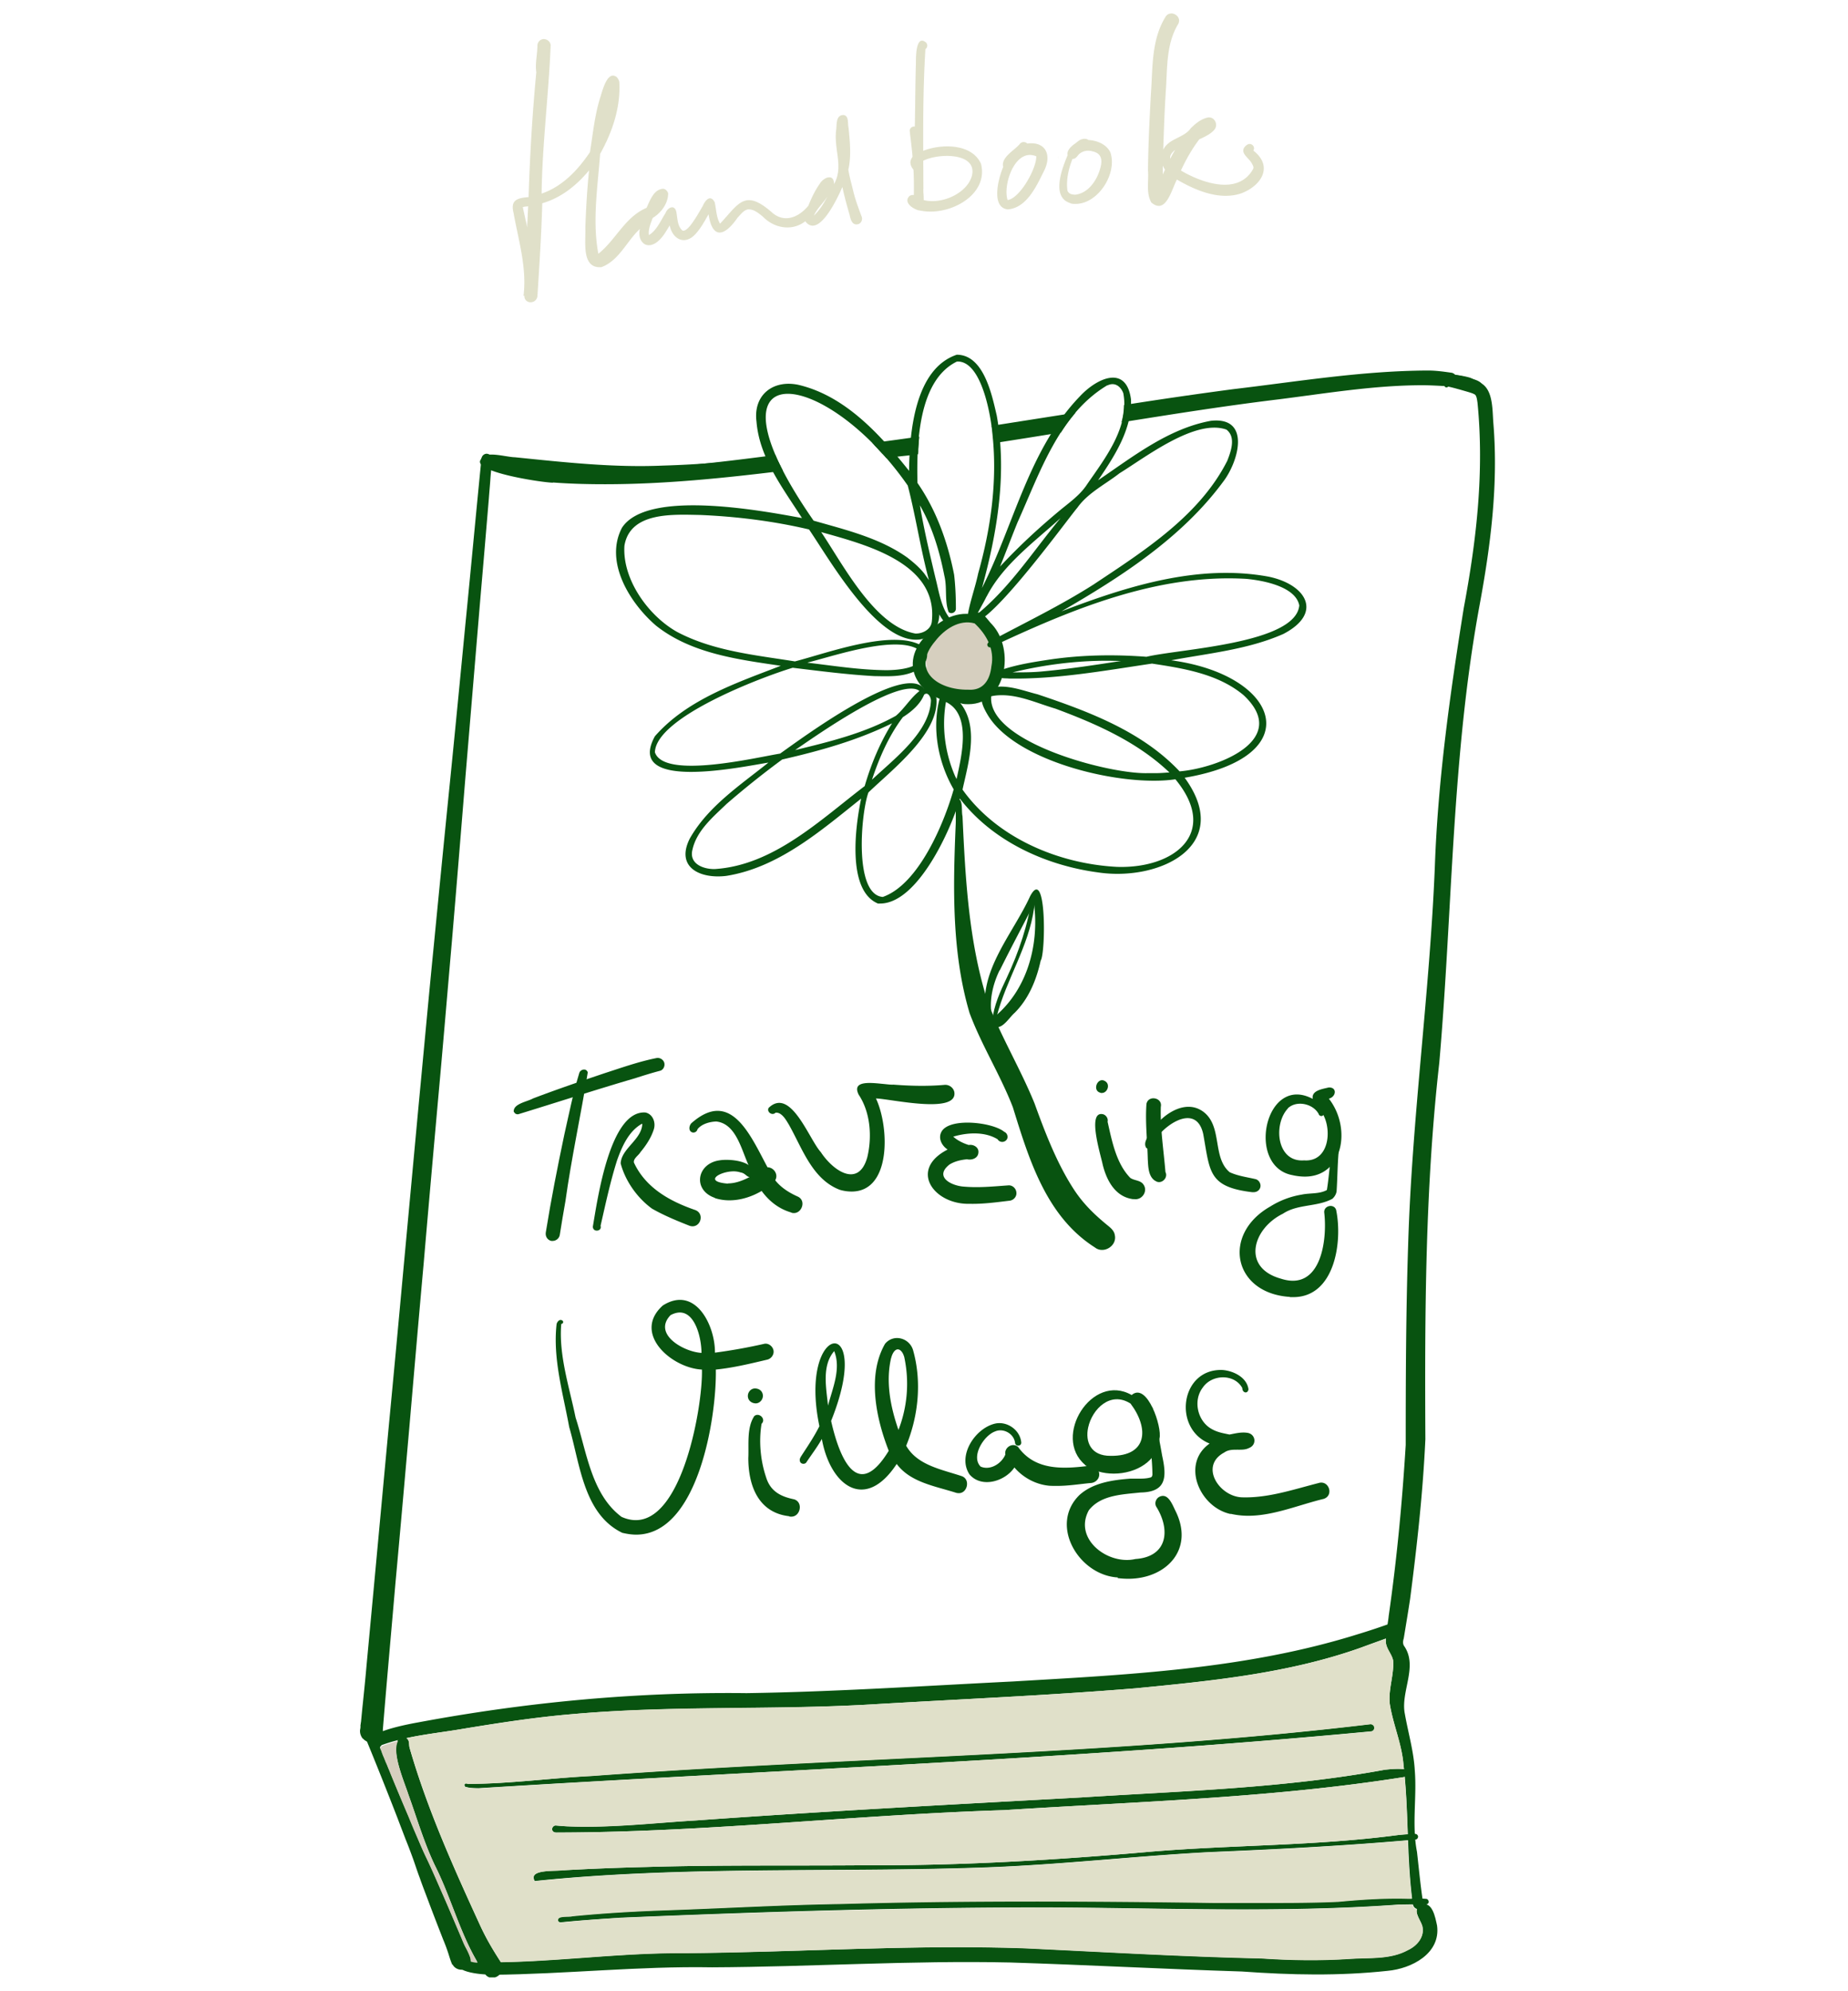 <svg xmlns="http://www.w3.org/2000/svg" width="272" height="293" fill="none"><g clip-path="url(#a)"><path fill="#D6CFBF" d="M141.278 103.082c-.325 0-.617-.097-.91-.194-2.795.55-4.843-2.293-3.965-4.845-.553-1.939 0-4.426 1.82-5.46.65-.807 1.625-1.357 2.665-1.454 1.365-.646 2.893-.129 3.998.743 3.413 2.197.845 11.243-3.283 11.243h-.325v-.033z"/><path fill="#085310" d="M81.148 182.617c-.585-.129-.91-.679-.813-1.26.78-4.846 1.723-9.627 2.73-14.408.683-3.004 1.268-6.009 2.178-8.981.13-.614 1.04-.84 1.268-.161-1.007 6.267-2.405 12.599-3.283 18.93-.292 1.68-.585 3.36-.845 5.04-.097.484-.552.84-1.04.84h-.195z"/><path fill="#085310" d="M75.622 163.654c-.162-1.227 1.983-1.518 2.828-2.003 3.478-1.324 6.988-2.52 10.53-3.715 2.504-.807 5.039-1.712 7.639-2.229.487-.097.975.194 1.138.646.162.485-.098 1.099-.618 1.228-1.235.323-2.47.711-3.673 1.098-5.753 1.68-11.506 3.554-17.194 5.298h-.097a.557.557 0 0 1-.52-.355l-.033.032zm11.636 16.863c.682-3.973 2.502-17.154 7.736-16.799 1.105.227 1.56 1.487 1.235 2.488-.39 1.228-1.138 2.358-1.95 3.327-.293.517-1.073.937-.976 1.551 1.723 3.715 5.266 5.686 9.004 6.978 1.527.549.747 2.843-.813 2.326-1.885-.743-3.77-1.519-5.525-2.52-2.178-1.583-3.933-4.07-4.616-6.655.098-2.197 3.088-3.489 3.186-5.815h-.098c-1.918 1.099-2.893 3.328-3.608 5.331-1.007 3.166-1.69 6.396-2.438 9.659.13.452-.195.711-.552.711-.293 0-.553-.162-.585-.55v-.032zm29.155-2.1c-3.186-.936-5.103-3.747-6.143-6.751-1.105-2.262-1.853-6.3-4.843-6.623-.975.032-2.145.355-2.763 1.131a.62.62 0 0 1-.715.484c-.65-.161-.553-.969-.195-1.356 6.63-5.88 9.426 3.941 12.253 8.27.878 1.163 2.113 1.938 3.413 2.519 1.268.582.618 2.423-.552 2.423-.13 0-.293 0-.455-.097z"/><path fill="#085310" d="M105.231 176.285c-3.315-1.13-2.697-5.039.65-5.524 1.463-.258 5.363.065 4.973 2.165.52-.291.975-.614 1.463-.937 1.203-.776 2.6.84 1.625 1.906-1.69 1.583-4.16 2.746-6.566 2.746a6.915 6.915 0 0 1-2.145-.323v-.033zm1.885-2.132c1.138 0 2.211-.42 3.218-.937-.455-.032-.65-.581-1.332-.678a3.29 3.29 0 0 0-1.008-.162c-2.048 0-4.55 1.519-.845 1.81l-.033-.033zm16.481.937c-4.063-1.551-5.525-6.138-7.508-9.627-.358-.581-.748-1.292-1.365-1.615-.228-.097-.39-.129-.585-.097-.455.485-1.333-.097-1.008-.711 3.25-3.133 5.948 4.62 7.671 6.494 1.82 2.778 5.59 5.362 6.858.743.715-3.005.455-6.591-1.268-9.175-1.007-2.003 1.43-1.809 3.348-1.615.715.064 1.365.161 1.755.129 2.535.194 5.038.258 7.573.032.651-.032 1.268.42 1.398 1.066.52 3.328-9.523.969-11.538.937 1.982 4.2 2.275 13.697-3.576 13.697-.52 0-1.105-.064-1.755-.258zm15.893-5.912c-.845-.549-1.43-1.615-.942-2.584 1.105-2.197 7.573-1.454 9.263-.033.487.194.65.873.292 1.228-.357.388-1.007.323-1.267-.129-1.885-1.163-4.486-1.002-6.533-.388.65.582 1.462.969 2.275 1.228.715-.129 1.528.355 1.43 1.13-.065.84-.975 1.131-1.69.97-.91.097-1.788.29-2.568.775-2.177 1.712 0 3.004 1.885 3.23 2.341.227 4.453 0 6.761-.161.618-.065 1.17.452 1.203 1.066.065.614-.455 1.163-1.073 1.195-1.853.226-3.803.485-5.656.453h-.357c-5.136 0-8.743-5.04-3.055-7.98h.032zm27.367 7.301c-2.665-.291-3.965-2.714-4.55-5.072-.26-1.324-2.275-7.656-.13-7.462.553.032.975.614.845 1.13.65 2.876 1.268 6.138 3.348 8.271.617.419 1.528.323 1.95 1.001.618.905-.13 2.132-1.17 2.132-.098 0-.195 0-.293-.032v.032zm-4.874-15.668c-1.3-.291-.423-2.455.715-1.68.748.485.293 1.712-.52 1.712h-.195v-.032zm8.028 12.954c-1.008-.646-1.008-2.1-1.073-3.166-.065-2.713-.39-5.459-.195-8.14.26-1.357 2.405-.937 2.113.42-.098 3.165.422 6.428.682 9.594.358.711-.26 1.486-.942 1.486a.884.884 0 0 1-.553-.194h-.032z"/><path fill="#085310" d="M184.312 175.445c-6.5-.775-6.208-3.036-7.215-8.56-1.073-4.878-6.338-1.034-7.574 1.68.098.419-.52.646-.812.355-.553-.872.487-1.938.91-2.681 1.56-2.326 5.005-4.652 7.638-2.52 2.665 2.197 1.17 6.655 3.738 8.787 1.203.549 2.47.71 3.738 1.001.52.097.877.646.78 1.163-.098.485-.52.775-1.008.775h-.195zm6.045-2.487c-7.053-1.131-4.193-15.022 2.86-11.242-.228-1.26 1.463-1.454 2.34-1.68 1.268-.065 1.138 1.357.033 1.647 3.348 4.265 2.145 11.469-3.543 11.469a8.55 8.55 0 0 1-1.723-.194h.033zm-.78-9.853c-2.211 2.326-1.69 7.979 2.372 7.656 3.576.259 4.128-4.232 2.828-6.687-.162.291-.617.161-.682-.129-.52-.969-1.658-1.519-2.731-1.519-.65 0-1.3.194-1.82.679h.033z"/><path fill="#085310" d="M189.869 190.855c-8.385-.517-10.076-9.24-2.892-13.31a12.51 12.51 0 0 1 4.615-1.744c1.203-.259 2.633-.065 3.705-.679.293-1.744.358-3.392.683-5.072.097-.387.097-.904.422-1.163.488-.258.715.291.618.711-.163 1.906-.163 3.812-.293 5.718-.065.42-.292.808-.617 1.098-2.243 1.228-5.103.743-7.281 2.197-4.485 2.197-6.11 7.947-.292 9.562 5.883 1.906 6.858-5.653 6.37-9.756-.065-1.033 1.463-1.324 1.755-.355.976 4.716-.227 12.825-6.305 12.825h-.52l.032-.032zm-98.256 34.728c-5.72-2.746-6.24-10.144-7.834-15.571-.91-4.975-2.437-10.112-1.852-15.184.097-.323.422-.743.812-.517.26.13.163.517-.13.517-.39 4.588 1.203 9.336 2.113 13.795 1.625 4.975 2.308 11.274 6.76 14.601 8.517 3.812 11.994-16.12 11.832-21.676-4.518-.226-10.304-5.363-5.753-9.433 4.745-3.005 7.703 2.875 7.67 6.945a80.5 80.5 0 0 0 7.216-1.292c.618-.161 1.268.323 1.398.937.13.614-.325 1.26-.943 1.389-2.47.582-4.973 1.195-7.541 1.454.13 6.978-2.6 24.293-11.733 24.293-.618 0-1.3-.097-1.983-.258h-.032zm7.085-32.047c-2.697 2.811 1.983 5.427 4.551 5.557 0-2.1-.878-5.944-3.186-5.944-.422 0-.877.129-1.365.387zm17.456 29.592c-4.551-.517-6.013-4.523-6.013-8.561.097-2.003-.26-4.426.877-6.171.715-.613 1.788.453 1.073 1.131-.423 2.552-.163 5.395.65 7.818.617 2.067 2.08 2.875 4.128 3.295 1.397.42.942 2.552-.39 2.552-.098 0-.195 0-.325-.032v-.032z"/><path fill="#085310" d="M110.076 205.489c-.033-.582.422-1.163 1.04-1.163.618 0 1.138.387 1.17 1.033.033.582-.455 1.163-1.04 1.163s-1.138-.387-1.17-1.033zm30.714 14.214c-3.088-1.002-6.761-1.518-8.809-4.264-4.68 7.107-9.783 3.166-11.018-3.683-.683 1.227-1.56 2.358-2.308 3.489-.26.291-.812.194-.91-.194-.13-.388.163-.711.358-1.034.91-1.389 1.787-2.713 2.502-4.135-3.217-15.409 8.159-16.798 1.723-.775 1.203 5.33 3.835 12.017 8.483 4.393-1.852-4.716-3.217-11.08-.552-15.732 1.235-1.519 3.575-.905 4.128.904 1.3 4.588.812 9.66-1.008 14.085 1.625 2.875 5.233 3.489 8.126 4.458 1.365.42.91 2.52-.358 2.52-.097 0-.195 0-.325-.032h-.032zm-9.621-19.9c-.78 3.295-.195 6.752.845 9.95.065.226.162.452.227.678a18.724 18.724 0 0 0 .845-10.757c-.13-.388-.26-.711-.585-.969a.608.608 0 0 0-.357-.13c-.52 0-.878.808-.975 1.293v-.065zm-9.296 7.043c.683-2.585 1.95-5.428.91-8.012-1.853 2.132-1.17 5.427-.91 8.012zm32.504 11.791c-1.95-.194-3.803-1.195-5.07-2.681-1.366 2.035-4.811 3.101-6.599 1.033-1.852-2.745.813-6.816 3.771-7.494 1.787-.388 3.673.969 3.835 2.778.033.581-.845.646-.91.065-.162-1.357-1.723-2.23-2.958-1.68-1.657.613-3.575 3.682-2.112 5.168 1.43.614 3.087-.452 3.64-1.776-.195-1.034 1.073-1.842 1.885-1.099 2.535 3.522 6.696 3.231 10.564 2.746.682-.064 1.332.517 1.365 1.196.065.743-.585 1.356-1.333 1.356-1.625.162-3.25.42-4.908.42-.39 0-.78 0-1.202-.032h.032z"/><path fill="#085310" d="M159.707 215.568c-4.875-4.103 1.008-13.633 6.858-10.273 2.275-1.97 4.518 4.749 4.096 6.397-.195 3.359-3.511 5.168-6.728 5.168-1.561 0-3.088-.42-4.226-1.26v-.032zm6.696-9.013c-2.958-1.906-5.656.808-6.241 3.521-.455 2.1.39 4.2 3.316 4.168 5.46.064 5.655-4.071 2.925-7.689z"/><path fill="#085310" d="M164.518 232.14c-5.72-.323-10.141-7.688-5.655-12.114 1.982-1.809 4.875-2.229 7.475-2.423h1.073c.682 0 1.365 0 1.982-.194.163-.064.195-.226.228-.387-.033-3.231-.618-6.3-1.17-9.433-.163-.808 1.17-1.002 1.235-.162.52 2.229.975 4.523 1.365 6.784.683 3.101.683 5.363-3.185 5.427-2.665.291-5.851.356-7.606 2.617-2.308 4.232 2.828 8.109 6.858 7.172 4.746-.323 5.201-4.297 3.056-7.721-.26-.485-.065-1.099.39-1.389 1.3-.743 1.95 1.001 2.405 1.938 2.925 5.75-1.333 10.079-6.891 10.079-.52 0-1.007-.032-1.56-.097v-.097zm16.608-9.336c-4.551-.969-7.346-7.365-3.088-10.369-5.493-2.197-4.291-11.081 1.917-10.823 1.626.13 3.576 1.099 3.803 2.843-.097.711-.91.549-.91-.194-1.17-2.132-4.485-2.035-5.818-.064-1.462 1.906-.78 4.91 1.268 6.073.877.517 1.755.646 2.665.84.845-.161 1.723-.388 2.6-.258 1.268.161 1.463 1.776.293 2.229-.553.29-1.138.258-1.723.258-.682 0-1.365 0-1.95.42-3.673 1.971-.748 6.461 2.6 6.59 3.836.13 7.606-1.163 11.279-2.099 1.527-.485 2.307 1.809.78 2.325-3.641.873-7.378 2.488-11.116 2.488a11.65 11.65 0 0 1-2.6-.291v.032zM53.39 255.852c-.324-.387-.487-.969-.357-1.453.13-1.196.228-2.391.358-3.586.195-1.874.39-3.78.552-5.654l1.073-11.5c.715-7.721 1.43-15.442 2.145-23.131a5808.17 5808.17 0 0 0 2.21-23.679l2.243-24.196c.748-7.851 1.463-15.733 2.243-23.583.78-8.012 1.56-15.991 2.372-24.003.78-7.753 1.528-15.506 2.276-23.26.78-7.817 1.495-15.635 2.275-23.453 0-.29.065-.549.097-.84 0-.387.325-.71.715-.742.455 0 .845.355.813.807-.033.97-.163 1.97-.228 2.94-.065.969-.162 1.938-.227 2.875-.163 1.938-.325 3.877-.488 5.783-.325 3.94-.682 7.914-1.007 11.855l-1.95 23.325c-.65 8.011-1.3 16.023-1.983 24.067-.683 7.818-1.333 15.635-2.048 23.453-.715 8.012-1.43 16.023-2.113 24.035-.715 7.915-1.397 15.862-2.08 23.777-.682 7.753-1.365 15.538-2.08 23.324-.617 7.171-1.267 14.343-1.852 21.515v.323a1.677 1.677 0 0 1-1.56 1.583h-.098a1.73 1.73 0 0 1-1.268-.582h-.032z"/><path fill="#085310" d="M66.586 289.159c-.228-.485-.39-1.034-.553-1.551a25.361 25.361 0 0 0-.813-2.197c-.78-2.003-1.56-4.005-2.307-6.008-.39-1.034-.78-2.036-1.138-3.069-.357-.937-.65-1.874-.975-2.779a81.293 81.293 0 0 0-1.137-2.972c-.39-1.033-.78-2.035-1.17-3.069A626.038 626.038 0 0 0 53.65 255.4c-.066-.097-.163-.194-.195-.291-.066-.161-.13-.355-.195-.517-.066-.226-.195-.452-.195-.678 0-.194.065-.42.195-.549a.789.789 0 0 1 1.137 0c.163.194.228.42.325.614.098.193.195.387.26.581.033.097.065.194.033.291.195.484.39.937.552 1.389 0 0 0 .065.033.097 0 0 0 .065.032.097 0 .064.065.129.098.194v.032s.065.161.097.226c0 .065.065.162.098.226.097.194.162.388.26.614v.065c.097.226.162.42.26.646.13.29.26.614.357.872.13.258.228.549.325.775.13.291.26.614.358.873a373.98 373.98 0 0 0 2.665 6.364 79.12 79.12 0 0 1 1.235 2.939c.423 1.002.813 1.971 1.3 2.94.91 1.874 1.723 3.812 2.568 5.718l2.535 5.912c.26.614.488 1.227.813 1.809.227.452.455.904.617 1.389.228.646-.097 1.421-.715 1.712a1.28 1.28 0 0 1-.585.129c-.52 0-1.072-.29-1.3-.775l-.032.065z"/><path fill="#085310" d="M55.014 257.209c-3.218-2.035 5.363-3.521 6.566-3.747 15.926-2.973 32.08-4.491 48.299-4.297 13.066-.194 26.067-1.066 39.101-1.712 17.064-1.002 34.421-1.809 50.835-6.946a95.635 95.635 0 0 0 5.135-1.712.988.988 0 0 1 1.203.582c.162.484-.13 1.001-.585 1.163-1.723.646-3.478 1.259-5.201 1.906-10.661 3.812-22.037 4.91-33.218 6.008-13.066 1.066-26.165 1.615-39.231 2.391-14.594.84-29.252.129-43.814 1.421-5.33.453-10.596 1.26-15.861 2.132-4.03.711-8.19 1.002-12.091 2.423a.875.875 0 0 1-.78.452c-.13 0-.26 0-.39-.096l.032.032zM81.407 71.036c-1.788-.032-13.164-1.777-10.304-3.715.358-.13.748 0 1.073.129 2.178.646 4.29 1.13 6.436 1.389 11.83 1.066 23.759-.355 35.525-1.874.033.097.065.162.098.259.195.484.455.969.715 1.486l.292.581c-8.71 1.066-17.421 1.97-26.197 1.97-2.568 0-5.103-.064-7.67-.258l.032.033zm48.462-4.297c-.26-.29-.52-.55-.748-.808-.162-.161-.292-.29-.422-.452l-.065-.065c-.098-.064-.163-.161-.228-.226 2.308-.29 4.616-.614 6.891-.937 0 .13 0 .259-.033.388-.032.485-.065.937-.097 1.422 0 .258 0 .516-.033.775-.682.097-1.365.194-2.08.258a72.34 72.34 0 0 0-2.6.323 9.57 9.57 0 0 0-.553-.613l-.032-.065zm16.252-2.713c0-.388-.065-.84-.162-1.357 4.095-.646 8.223-1.292 12.351-1.938a24.032 24.032 0 0 0-2.145 2.907c-3.315.55-6.598 1.066-9.913 1.583 0-.388-.065-.808-.098-1.195h-.033zM165.46 59.6a659.808 659.808 0 0 1 16.024-2.326c9.556-1.13 19.047-2.714 28.7-2.746 1.17 0 2.308.161 3.446.323.487.065.845.581.812 1.066-.032.55-.52.97-1.072.937-1.333-.065-2.698-.162-4.031-.162-7.02 0-14.171 1.196-21.062 2.068-7.768.937-15.503 2.164-23.207 3.392.228-.84.358-1.68.358-2.552h.032z"/><path fill="#085310" d="M207.974 280.371c-.975-6.816-.585-13.794-1.398-20.642-.26-3.102-1.528-5.912-2.015-8.949-.26-2.164.65-4.296.487-6.429-.227-1.033-1.17-1.841-1.072-2.972 0-1.259.325-2.519.422-3.585 1.203-8.4 1.983-16.67 2.503-25.134 0-9.82.033-19.641.358-29.462.552-18.64 3.185-37.118 3.932-55.726.455-12.76 2.243-25.424 4.258-38.023 1.885-10.046 3.023-20.061 2.016-30.205-.066-.388-.098-.872-.358-1.195-.293-.162-.683-.258-.975-.355-1.008-.291-1.983-.582-2.99-.808-.163.258-.618.097-.52-.226-.293-.775.812-1.163 1.43-1.066.91 0 1.787.226 2.632.42 3.186.226 2.926 3.94 3.121 6.3.747 9.077-.423 18.09-2.08 27.006-4.063 22.161-3.933 44.71-5.884 67.097-2.08 18.382-2.145 36.893-2.047 55.371-.358 7.85-1.235 15.7-2.243 23.486-.292 1.938-.617 3.876-.942 5.847-.13.388-.163.84.097 1.163 2.015 3.004-.585 6.687.065 9.918.488 2.778 1.3 5.491 1.463 8.302.325 4.006-.455 8.044.325 12.017.292 2.552.52 5.072.91 7.56a.782.782 0 0 1-.585.872h-.13c-.325 0-.683-.258-.748-.582h-.032z"/><path fill="#085310" d="M67.56 288.189c.358-.258.748 0 1.04.194.846.291 1.658.355 2.503.388 4.908.032 9.816-.323 14.724-.679 4.908-.355 9.816-.71 14.724-.678 16.804-.097 33.705-1.292 50.477-.711 11.538.549 23.077 1.228 34.648 1.486 4.388.291 8.678.356 13.034.065 2.827-.194 5.948.129 8.515-1.292 1.398-.646 2.503-2.003 2.113-3.554-.292-1.001-1.592-2.358-.195-3.101 1.69-.614 2.113 1.874 2.373 3.069.552 4.103-3.738 6.332-7.281 6.655-7.15.775-14.301.613-21.452.097-11.376-.356-22.719-.97-34.095-1.325-14.627-.323-29.253.646-43.879.711-10.791-.194-21.55 1.001-32.308 1.098-1.853-.032-6.403-.388-4.94-2.423zm73.978-184.687c-5.623-.097-9.751-5.233-5.331-9.885 1.658-2.1 4.323-3.748 7.086-3.166 1.105-1.034 2.015.775 2.73 1.453 3.38 3.65 2.113 11.727-3.478 11.727-.325 0-.682 0-1.04-.097l.033-.032zm4.387-5.46c.488-2.487-.715-4.651-2.47-6.3-2.275-.645-4.485.905-5.785 2.585-3.706 4.33.357 7.237 4.843 7.172 2.242.162 3.217-1.486 3.412-3.489v.032z"/><path fill="#085310" d="M71.493 290.613c-3.51-4.846-4.843-10.887-7.508-16.153-1.592-3.36-2.633-6.945-3.9-10.434-.618-1.939-2.86-6.946-1.203-8.335.325-.162.683-.065.975.129.488.356.293.969.455 1.486 2.6 9.013 6.469 17.574 10.369 26.07.942 2.035 1.95 3.715 3.153 5.557.552 1.033-.423 2.132-1.398 2.132-.325 0-.65-.129-.91-.388l-.033-.064zm-2.958-27.621s-.227-.226-.162-.356c.097-.29.39-.161.618-.129 6.045 0 12.058-.84 18.071-1.163 38.191-2.843 76.61-3.069 114.67-7.624.293 0 .553.226.586.485 0 .291-.228.549-.488.581-43.684 4.135-87.563 5.654-131.344 8.367-.65 0-1.3 0-1.918-.194l-.032.033zm13.555 6.687c-.292 0-.585 0-.747-.227-.228-.355.065-.84.488-.807.617.064 1.267.097 1.885.129 6.24.226 12.448-.517 18.656-.872 18.917-1.357 37.834-2.358 56.783-3.392 14.919-.969 29.935-1.357 44.659-4.071.878-.097 1.82-.161 2.698-.097.292 0 .552.259.552.55 0 .323-.227.613-.552.646-19.437 3.069-39.069 3.586-58.701 4.845-21.776.679-43.521 3.231-65.298 3.296h-.422zm.813 5.556c4.063-.226 8.126-.387 12.221-.484 10.889-.323 21.68-.162 32.536-.259 13.976.065 27.887-.775 41.798-2.003 12.026-1.001 24.183-.84 36.176-2.423a35.851 35.851 0 0 1 2.633-.193c.227 0 .422.161.455.387 0 .226-.163.452-.39.452-10.076.905-20.152 1.422-30.26 1.842-11.051.581-22.07 1.874-33.153 2.261-21.972.776-44.594-.258-66.209 2.003-1.04-1.841 3.25-1.389 4.193-1.615v.032zm-.747 7.333c-.098-.743 1.592-.452 2.08-.613 4.778-.485 9.588-.743 14.398-.905 8.289-.291 16.61-.775 24.898-.904 18.331-.55 36.696-.453 54.995-.162h5.493c4.323 0 8.645 0 12.968-.161 3.413-.323 6.891-.55 10.271-.453.878 0 1.755 0 2.633.065.228 0 .39.226.39.452s-.227.388-.455.388c-1.3-.065-2.6 0-3.9 0-17.357 1.26-34.843.484-52.2.42-20.802 0-41.636.646-62.438 1.518-2.893.194-5.85.388-8.743.679h-.065a.381.381 0 0 1-.358-.291l.033-.033zM89.305 70.39c-6.078-.388-12.123-.808-18.071-2.003a.757.757 0 0 1-.423-.808c.293-.937 2.015-.71 3.413-.484.618.096 1.203.193 1.528.193 7.313.743 14.561 1.55 21.842 1.228 5.59-.162 11.116-.646 16.609-1.292.195.484.455.969.715 1.486-7.346.937-14.724 1.744-22.135 1.744-1.17 0-2.34 0-3.51-.064h.032zm39.297-4.975a173.78 173.78 0 0 1 5.753-.679c.292 0 .585-.065.877-.097-.032.485-.065.937-.097 1.422-1.528.193-3.088.42-4.616.646-.195 0-.422.064-.65.064l-1.267-1.356zm88.701-7.883c-2.048-1.066-4.388-1.13-6.631-1.356-.292.29-.845 0-.78-.42 0-.194.163-.356.358-.388 1.3-.226 2.73-.065 4.062 0 1.04.161 4.616.355 3.803 2.003a.745.745 0 0 1-.552.258c-.098 0-.163 0-.26-.064v-.033z"/><path fill="#085310" d="M217.529 58.243c-1.625-1.034-3.348-1.745-5.233-2.068-.52-.096-.91-.193-1.43-.258-.553.258-1.008-.581-.52-.905.715-.355 1.592 0 2.372 0 2.016.194 4.356.453 5.786 2.036.423.549-.065 1.292-.65 1.292-.098 0-.228 0-.325-.065v-.032z"/><path fill="#085310" d="M217.627 58.372c-2.177-1.356-4.745-2.293-7.28-2.326-1.886-1.938 5.655-.775 6.273-.355.845.42 2.665 1.26 1.982 2.455a.82.82 0 0 1-.65.291c-.097 0-.227 0-.325-.065zm-88.407 74.592c-4.615-1.938-3.315-11.436-2.47-15.442-5.883 4.684-12.124 10.144-19.827 11.372-3.835.484-7.54-1.228-5.396-5.492 2.666-4.717 7.411-7.85 11.572-11.178-3.738.582-21.225 4.361-16.707-3.876 4.713-5.395 11.994-7.85 18.527-10.37-6.371-.937-13.197-1.81-18.364-5.912-3.868-3.328-7.639-9.4-5.006-14.408 3.705-5.686 20.509-2.52 26.49-1.421-2.795-4.394-6.273-8.852-6.696-14.215-.487-3.876 2.406-6.17 6.143-5.395 6.924 1.616 12.059 7.334 16.317 12.664.065-5.589.812-14.99 7.021-17.09 3.965 0 5.167 5.88 5.883 8.95 1.527 8.495.097 17.12-2.178 25.39 4.745-9.368 6.89-20.416 14.431-28.234 2.47-2.649 6.826-4.716 7.508.485.163 4.393-2.47 8.4-4.843 11.888 5.136-3.489 10.369-7.624 16.609-8.755 5.948-.646 4.063 6.041 1.788 8.981-6.078 8.238-15.016 13.988-23.792 19.06 9.621-3.683 20.119-7.01 30.488-5.104 5.493 1.13 8.125 5.33 2.177 8.431-5.2 2.294-10.986 2.843-16.511 3.877 15.926 2.132 20.412 14.15 1.983 17.283 7.28 9.983-3.706 15.313-12.807 13.924-7.703-1.034-15.504-4.62-20.281-10.855-1.268 4.523-6.209 15.442-11.734 15.442h-.325zm8.581-30.399c.682 5.201-6.533 10.725-9.979 14.053-1.072 2.843-2.21 15.054 2.113 15.377 5.266-1.842 9.003-10.79 10.433-15.83-2.34-4.038-3.282-9.174-1.982-13.665.65-.71 1.755-.161 2.373.323 3.575 3.457 1.852 9.11.91 13.375 5.07 7.107 14.106 10.919 22.719 11.371 8.451.291 15.146-4.975 8.613-12.89-7.67 1.163-23.532-2.487-27.66-9.53-.65-1.098-1.56-2.875-.065-3.715 2.373-1.001 5.103.162 7.444.743 7.508 2.52 15.373 5.46 20.899 11.339 5.655-.484 16.414-4.651 9.426-11.209-3.738-3.134-8.808-3.942-13.489-4.652-6.988 1.034-14.041 2.326-21.094 2.197-.585-.065-1.853.096-1.625-.808.162-.29.52-.452.812-.55 2.275-.742 4.648-1.098 6.988-1.453 4.681-.678 9.426-.743 14.107-.388 4.81-1.163 21.971-1.906 22.492-7.56-.553-2.81-5.396-3.682-7.801-3.908-13.196-.775-25.872 4.555-37.574 10.047-.325.161-.682-.226-.487-.55.097-.16.292-.258.455-.355 5.07-2.713 10.238-5.2 15.114-8.302 7.378-4.91 15.601-10.112 19.697-18.22.552-1.422 1.3-3.489-.13-4.587-4.583-1.616-11.896 4.07-15.732 6.428-2.113 1.648-4.648 2.876-6.208 5.072-1.495 1.745-14.496 19.706-15.861 16.508a.5.5 0 0 1-.325-.388c.325-2.164 1.137-4.296 1.592-6.46 1.853-6.59 2.828-13.504 2.113-20.353-.228-2.778-1.593-10.983-5.233-10.822-5.753 2.778-5.948 12.308-5.818 17.865 2.795 4.038 4.453 8.722 5.395 13.503.195 1.648.26 3.36.26 5.008 0 .549-.682.872-1.072.484-.618-1.648-.195-3.586-.618-5.298-.715-3.65-1.787-7.236-3.607-10.402.617 3.65 1.462 7.204 2.307 10.757.52 2.036.813 4.297 2.145 5.944.13-.032.26 0 .358.065.195.065.195.42.065.55-.813.807-1.658-.615-2.015-1.26-.033 1.744-1.008 3.391-2.86 3.682-6.176.808-13.229-11.662-16.317-16.185-5.2-1.227-10.661-1.906-15.991-2.132-3.966-.064-10.336-.517-11.181 4.523-.325 4.975 3.542 10.337 7.768 12.696 5.33 2.81 11.473 3.392 17.324 4.329 4.713-1.196 15.016-5.072 19.079-2.036.943 1.228 0 2.811-1.235 3.392-1.885.97-4.095.84-6.176.808-3.997-.226-7.995-.743-11.993-1.227-4.616 1.389-20.12 7.268-20.282 12.437 1.333 4.038 14.984.743 18.429.194 3.283-2.326 18.104-13.31 21.16-9.595.097 0 .195-.032.325-.032.715 0 1.267.678 1.43 1.324l.065-.032zm-22.72 9.239a132.33 132.33 0 0 0-8.126 6.494c-2.015 1.938-4.42 3.941-5.037 6.751-.521 2.068 1.592 2.875 3.282 2.843 8.646-.549 15.504-7.204 22.07-12.211.942-3.231 2.242-6.364 4.03-9.239-5.103 2.519-10.661 4.07-16.186 5.33l-.033.032zm20.932-9.562c-.585 1.421-1.853 2.487-3.12 3.295-2.08 2.746-3.478 5.977-4.551 9.207 3.218-3.037 8.484-6.978 8.679-11.63 0-.42-.293-1.034-.683-1.034-.097 0-.227.065-.325.162zm4.583 12.017.195.388c.715-3.295 2.275-9.498-1.56-11.339-.65 3.683-.13 7.559 1.365 10.951zm5.298-11.823c-.65 6.784 17.454 11.533 23.045 11.339h1.267c.65 0 1.268-.065 1.918-.097-4.713-4.49-10.791-7.172-16.804-9.401-2.535-.743-5.168-1.97-7.833-1.97-.52 0-1.073.032-1.593.161v-.032zm-28.863 7.947c5.071-1.228 10.239-2.488 14.822-5.04 1.267-1.066 2.145-2.616 3.478-3.65-.293-.259-.748-.356-1.236-.356-4.192 0-14.431 7.237-17.064 9.046zm32.048-11.436c1.56 0 3.121 0 4.583-.162 3.803-.355 7.573-.936 11.344-1.518-.683 0-1.365-.032-2.081-.032-4.68 0-9.36.614-13.878 1.712h.032zm-30.195-1.422c3.835.453 7.671 1.067 11.539 1.099 1.69 0 5.85-.259 5.2-2.714-.878-.775-2.243-1.066-3.868-1.066-4.225 0-10.076 1.97-12.871 2.65v.031zm15.796-4.296c1.106.064 2.373-.614 2.471-1.777.942-8.625-9.751-11.307-16.284-13.148 3.185 4.717 7.865 13.859 13.846 14.925h-.033zm10.531-5.46c-.292.614-.65 1.228-.975 1.842-.162.29-.325.581-.52.872 4.941-4.006 8.354-9.4 12.384-14.246-3.868 3.52-8.483 6.848-10.889 11.565v-.033zm-25.449-11.145c4.745 1.357 9.75 2.552 13.781 5.427.91.711 1.788 1.454 2.503 2.359l.682.969c-1.235-4.555-1.95-9.433-3.12-13.924-5.981-8.593-13.456-13.503-17.649-13.503-4.518 0-5.233 5.686 3.77 18.64l.033.032zm43.229-19.932c-7.151 4.264-9.979 12.987-13.229 20.19-.878 2.165-1.69 4.33-2.568 6.494 2.698-2.907 5.591-5.589 8.613-8.109 1.495-1.26 3.153-2.358 4.226-4.038 2.665-3.844 6.24-8.431 5.298-13.374-.293-.775-.878-1.324-1.593-1.324-.227 0-.487.064-.747.193v-.032z"/><path fill="#085310" d="M161.169 183.586c-7.183-4.555-9.718-12.987-12.091-20.643-1.82-4.716-4.615-9.142-6.37-13.859-2.633-8.883-2.438-18.446-2.048-27.62.065-1.163-.065-2.326.13-3.489a.377.377 0 0 1 .552-.226c.358.678.163 1.615.326 2.39.422 9.142.91 18.479 3.705 27.266 1.95 5.136 4.81 9.853 6.89 14.957 1.593 4.393 3.348 8.98 5.916 12.857 1.365 2.035 2.925 3.521 4.68 4.975.553.452 1.138.872 1.236 1.615.227 1.163-.813 2.132-1.886 2.132-.357 0-.715-.097-1.04-.355z"/><path fill="#085310" d="M146.121 150.893a1.16 1.16 0 0 1-.195-.646v-.032a.37.37 0 0 1-.26.097.39.39 0 0 1-.39-.452v.064c-1.69-6.59 3.77-12.373 6.338-18.026 2.438-4.652 2.307 8.399 1.56 9.465-.618 2.811-1.755 5.621-3.835 7.689-.683.581-1.593 2.1-2.536 2.1-.227 0-.455-.097-.715-.291l.033.032zm1.007-8.108c-1.04 2.132-1.625 4.716-1.072 7.042v.065c5.07-3.974 6.923-10.693 6.143-16.896-1.658 3.231-3.445 6.558-5.038 9.789h-.033z"/><path fill="#085310" d="M146.057 150.15c.227-2.196 1.17-4.264 2.112-6.235 1.788-3.811 3.186-7.914 3.738-12.049.878-.485.293 1.357.293 1.777-.78 5.653-4.096 10.499-5.493 15.926-.098.291.065.872-.39.872-.163 0-.26-.161-.26-.323v.032z"/><path fill="#D6CFBF" d="M69.284 288.577s0-.291-.065-.452a8.66 8.66 0 0 0-.617-1.389c-.325-.582-.553-1.196-.813-1.809-.845-1.971-1.657-3.942-2.535-5.912-.845-1.906-1.658-3.844-2.568-5.718-.455-.969-.877-1.971-1.3-2.94a79.137 79.137 0 0 1-1.235-2.94 529.345 529.345 0 0 1-2.665-6.364 16.85 16.85 0 0 0-.358-.872 7.74 7.74 0 0 0-.325-.775c-.13-.291-.227-.582-.357-.873-.098-.193-.163-.419-.26-.646v-.064c-.098-.194-.163-.388-.26-.582.13-.064.227-.194.292-.29.78-.291 1.593-.55 2.373-.743-.975 1.776.975 6.137 1.528 7.914 1.267 3.489 2.275 7.075 3.9 10.435 2.34 4.619 3.64 9.788 6.273 14.279-.325 0-.683-.065-1.008-.162v-.097z"/><path fill="#E0E0C9" d="M70.68 283.344c-3.9-8.497-7.735-17.057-10.368-26.071-.195-.484.033-1.13-.455-1.486 2.763-.613 5.623-.904 8.419-1.389 5.265-.84 10.563-1.68 15.861-2.132 14.561-1.324 29.22-.614 43.814-1.421 13.066-.776 26.165-1.325 39.231-2.391 11.181-1.066 22.525-2.196 33.218-6.008 1.17-.42 2.373-.84 3.575-1.293v.226c-.065 1.131.878 1.939 1.073 2.973.162 2.132-.748 4.264-.488 6.428.488 3.037 1.788 5.847 2.016 8.949 0 .193.065.42.065.613h-.13c-.878-.096-1.821 0-2.698.097-14.724 2.714-29.74 3.134-44.659 4.071-18.917 1.034-37.866 2.035-56.783 3.392-6.208.387-12.416 1.13-18.656.872-.618 0-1.236-.097-1.886-.129-.422-.032-.715.452-.487.807.195.259.455.259.747.227h.423c21.777-.065 43.521-2.617 65.298-3.296 19.6-1.259 39.264-1.776 58.701-4.845.097 0 .162 0 .227-.065.26 2.811.358 5.654.455 8.464-.52 0-1.04.065-1.592.129-11.994 1.583-24.118 1.422-36.176 2.423-13.911 1.228-27.855 2.068-41.799 2.003-10.856.097-21.647-.065-32.535.258-4.063.097-8.159.259-12.221.485-.976.194-5.266-.226-4.193 1.615 21.582-2.261 44.236-1.227 66.176-2.003 11.083-.387 22.102-1.679 33.153-2.261 9.75-.388 19.469-.905 29.187-1.744.098 2.875.26 5.75.618 8.593h-.585c-3.381-.097-6.858.129-10.271.452-4.323.194-8.646.161-12.969.161h-5.493c-18.299-.258-36.663-.355-54.995.162-8.288.129-16.609.614-24.897.905-4.81.161-9.588.42-14.399.904-.455.162-2.178-.129-2.08.614a.381.381 0 0 0 .358.291h.064a195.61 195.61 0 0 1 8.744-.679c20.802-.872 41.603-1.486 62.438-1.518 17.356.064 34.843.84 52.2-.42.682 0 1.332 0 2.015-.032v.129c.065.291.325.549.617.581-.227.743.553 1.712.78 2.455.39 1.551-.715 2.908-2.112 3.554-2.568 1.421-5.688 1.098-8.516 1.292-4.355.291-8.646.226-13.034-.064-11.571-.259-23.109-.937-34.648-1.486-16.771-.614-33.673.581-50.477.71-4.908-.032-9.848.323-14.724.679-4.03.29-8.06.581-12.09.646-1.138-1.777-2.146-3.425-3.056-5.427zm-2.34-20.708s0 .323.163.355c.618.162 1.268.162 1.918.194 43.781-2.746 87.66-4.264 131.344-8.367.293 0 .52-.258.488-.581 0-.291-.293-.517-.585-.485-38.061 4.555-76.48 4.814-114.67 7.624-6.046.291-12.06 1.131-18.072 1.163-.098 0-.228-.064-.358-.064-.13 0-.227.032-.26.161h.033zm8.712-219.092c.52-4.167-.748-8.173-1.463-12.21-.487-1.907.553-2.198 2.21-2.327.196-6.138.553-12.276 1.138-18.381-.195-1.293.163-2.65.163-3.974a.976.976 0 0 1 .91-.904c.52 0 1.007.387 1.04.904-.293 7.269-1.235 14.537-1.333 21.838 3.056-1.034 5.363-3.489 7.118-6.105.423-2.617.683-5.33 1.463-7.883.325-.937 1.04-4.232 2.47-3.166.195.226.358.485.39.776.195 3.715-1.04 7.333-2.827 10.531-.358 4.813-1.17 9.95-.26 14.699 2.6-2.068 3.9-5.395 7.085-6.752.52-1.066 1.04-2.714 2.438-2.81.357 0 .683.387.748.678 0 1.486-1.04 2.875-2.276 3.618-.292.808-.682 1.68-.552 2.52 1.17-.71 1.722-2.132 2.437-3.23.26-.744 1.236-1.325 1.56-.324.228.937.13 2.262.976 2.908.422.064.877-.485 1.105-.743.715-.905 1.267-1.906 1.852-2.908.358-.84 1.138-1.744 1.756-.517.227 1.034.227 2.197.78 3.134 2.762-2.94 3.607-5.136 7.54-1.744 1.853 1.744 4.031.84 5.461-.905.455-1.13.975-2.229 1.657-3.198.553-.97 2.146-1.615 2.113.032 1.463-2.552-.065-5.136.325-8.011.098-.776-.065-2.133 1.04-2.165.878.065.618 1.26.78 1.874.195 2.035.423 4.135-.032 6.17.162 1.066.52 2.261.747 3.263.325 1.292.781 2.487 1.236 3.715.13.42-.098.904-.521 1.034-.877.258-1.137-.679-1.267-1.325-.39-1.357-.78-2.746-1.073-4.135-.65 1.486-3.478 7.689-5.46 5.04-1.95 1.518-4.583 1.033-6.241-.679-.65-.517-1.332-1.13-2.21-1.066-.65.13-1.073.776-1.528 1.228-1.852 2.713-3.705 3.263-4.257-.517-.586 1.034-1.138 2.067-1.951 2.94-1.56 1.68-3.347.743-3.77-1.292-.553.904-1.105 1.938-2.015 2.552-1.625 1.066-2.763-.42-2.373-2.036-1.95 1.81-3.055 4.652-5.655 5.621-3.023.259-2.276-3.844-2.373-5.782.097-2.81.26-5.654.552-8.464-1.82 2.197-4.095 4.038-6.89 4.846-.13 4.555-.423 9.142-.715 13.697a1.003 1.003 0 0 1-1.008.872c-.455 0-.942-.323-.91-.969l-.13.032zm-.097-13.05c.097.516.227 1.033.325 1.517.065.323.162.679.227 1.002.033.162.065.323.098.452 0-.323 0-.646.032-.969l.098-2.132c-.26.032-.553.032-.813.13h.033zm42.838 1.227c.878-.808 1.463-1.81 2.016-2.843-.618 1.001-1.561 1.809-2.016 2.843zm15.212-1.131c-.292-.065-.552-.323-.52-.614.033-1.841.065-3.683-.065-5.524-.097-1.745-.325-3.457-.52-5.169-.032-.388.358-.743.748-.646.065-3.134.065-6.235.162-9.369 0-.84-.032-4.264 1.496-3.004.26.29.227.743-.098.97-.422 6.816-.325 13.697-.292 20.48-.098.873.487 2.908-.846 2.908h-.032l-.033-.032z"/><path fill="#E0E0C9" d="M135.297 30.977c-.878-.193-2.373-1.163-1.463-2.1.423-.355 1.008-.16 1.301.26 2.6 1.324 7.053-.356 7.898-3.2 1.007-3.746-5.721-3.423-7.606-2.002.325.29.39.84.033 1.13-.716.55-1.431-.42-1.463-1.13 0-.42.26-.872.585-1.098 2.665-1.712 8.321-2.133 9.816 1.292 1.007 4.135-3.543 7.01-7.443 7.01-.585 0-1.17-.065-1.69-.194l.032.032zm12.351-6.428c-.325-1.454 1.723-2.423 2.503-3.425.26-.29.78-.29 1.04 0 2.795-.355 3.64 1.777 2.47 4.038-1.105 2.23-2.535 5.428-5.33 5.654-2.568-.291-1.333-4.749-.65-6.3l-.033.033zm.65 4.878h.098c1.82-.388 4.193-4.717 4.128-6.429a2.59 2.59 0 0 0-.943-.194c-2.503 0-3.933 4.588-3.283 6.623zm7.411-6.397.097.194v.065c-.032-.097-.065-.162-.065-.259h-.032zm13.781 6.817c-.845-1.39-.39-3.198-.52-4.781.032-3.715.227-7.463.422-11.178.293-3.844.033-7.914 2.113-11.339.65-1.227 2.535-.258 1.918.97-1.788 2.94-1.593 6.396-1.821 9.723-.195 2.94-.292 5.88-.39 8.787.813-1.68 3.056-1.712 4.063-3.166.715-.71 1.593-1.421 2.6-1.583.911-.064 1.431 1.034.911 1.745-.553.71-1.463 1.098-2.276 1.486-1.072 1.421-1.95 2.972-2.697 4.587 3.087 1.81 8.418 3.715 10.628-.226 0-.065.065-.097.033-.162v.097c.065-.226-.065-.484-.163-.646-.325-.71-1.073-1.098-1.3-1.809-.098-.452.195-.84.585-1.066.553-.355 1.235.29.878.872 2.99 2.326 1.202 5.17-1.788 6.3-3.185 1.066-6.696-.42-9.458-2.035-.618 1.13-1.301 3.876-2.666 3.876-.292 0-.65-.129-1.04-.452h-.032zm1.657-4.458v.29c.098-.226.228-.484.325-.71-.13-.194-.227-.388-.325-.582v1.002zm1.105-2.035c.228-.453.455-.873.715-1.293-.39.291-.845.776-.715 1.293zm-14.657 6.557c-2.958-.84-1.268-5.136-.455-7.075-.163-.678.52-1.292 1.007-1.647.358-.226.683-.614 1.138-.71.325-.098.65-.065.942.128 1.236.065 2.601.614 3.186 1.777 1.105 3.037-1.723 7.624-5.103 7.624-.228 0-.455 0-.715-.064v-.033zm.682-1.26c1.95-.226 3.218-2.196 3.673-3.909.325-1.13.228-2.164-1.105-2.455-.715-.226-1.495-.097-2.048.42-.26.291-.487.711-.942.679-.585 1.453-.943 3.1-.748 4.62.13.516.683.645 1.17.645z"/></g><defs><clipPath id="a"><path fill="#fff" d="M53 2h167v289H53z"/></clipPath></defs></svg>